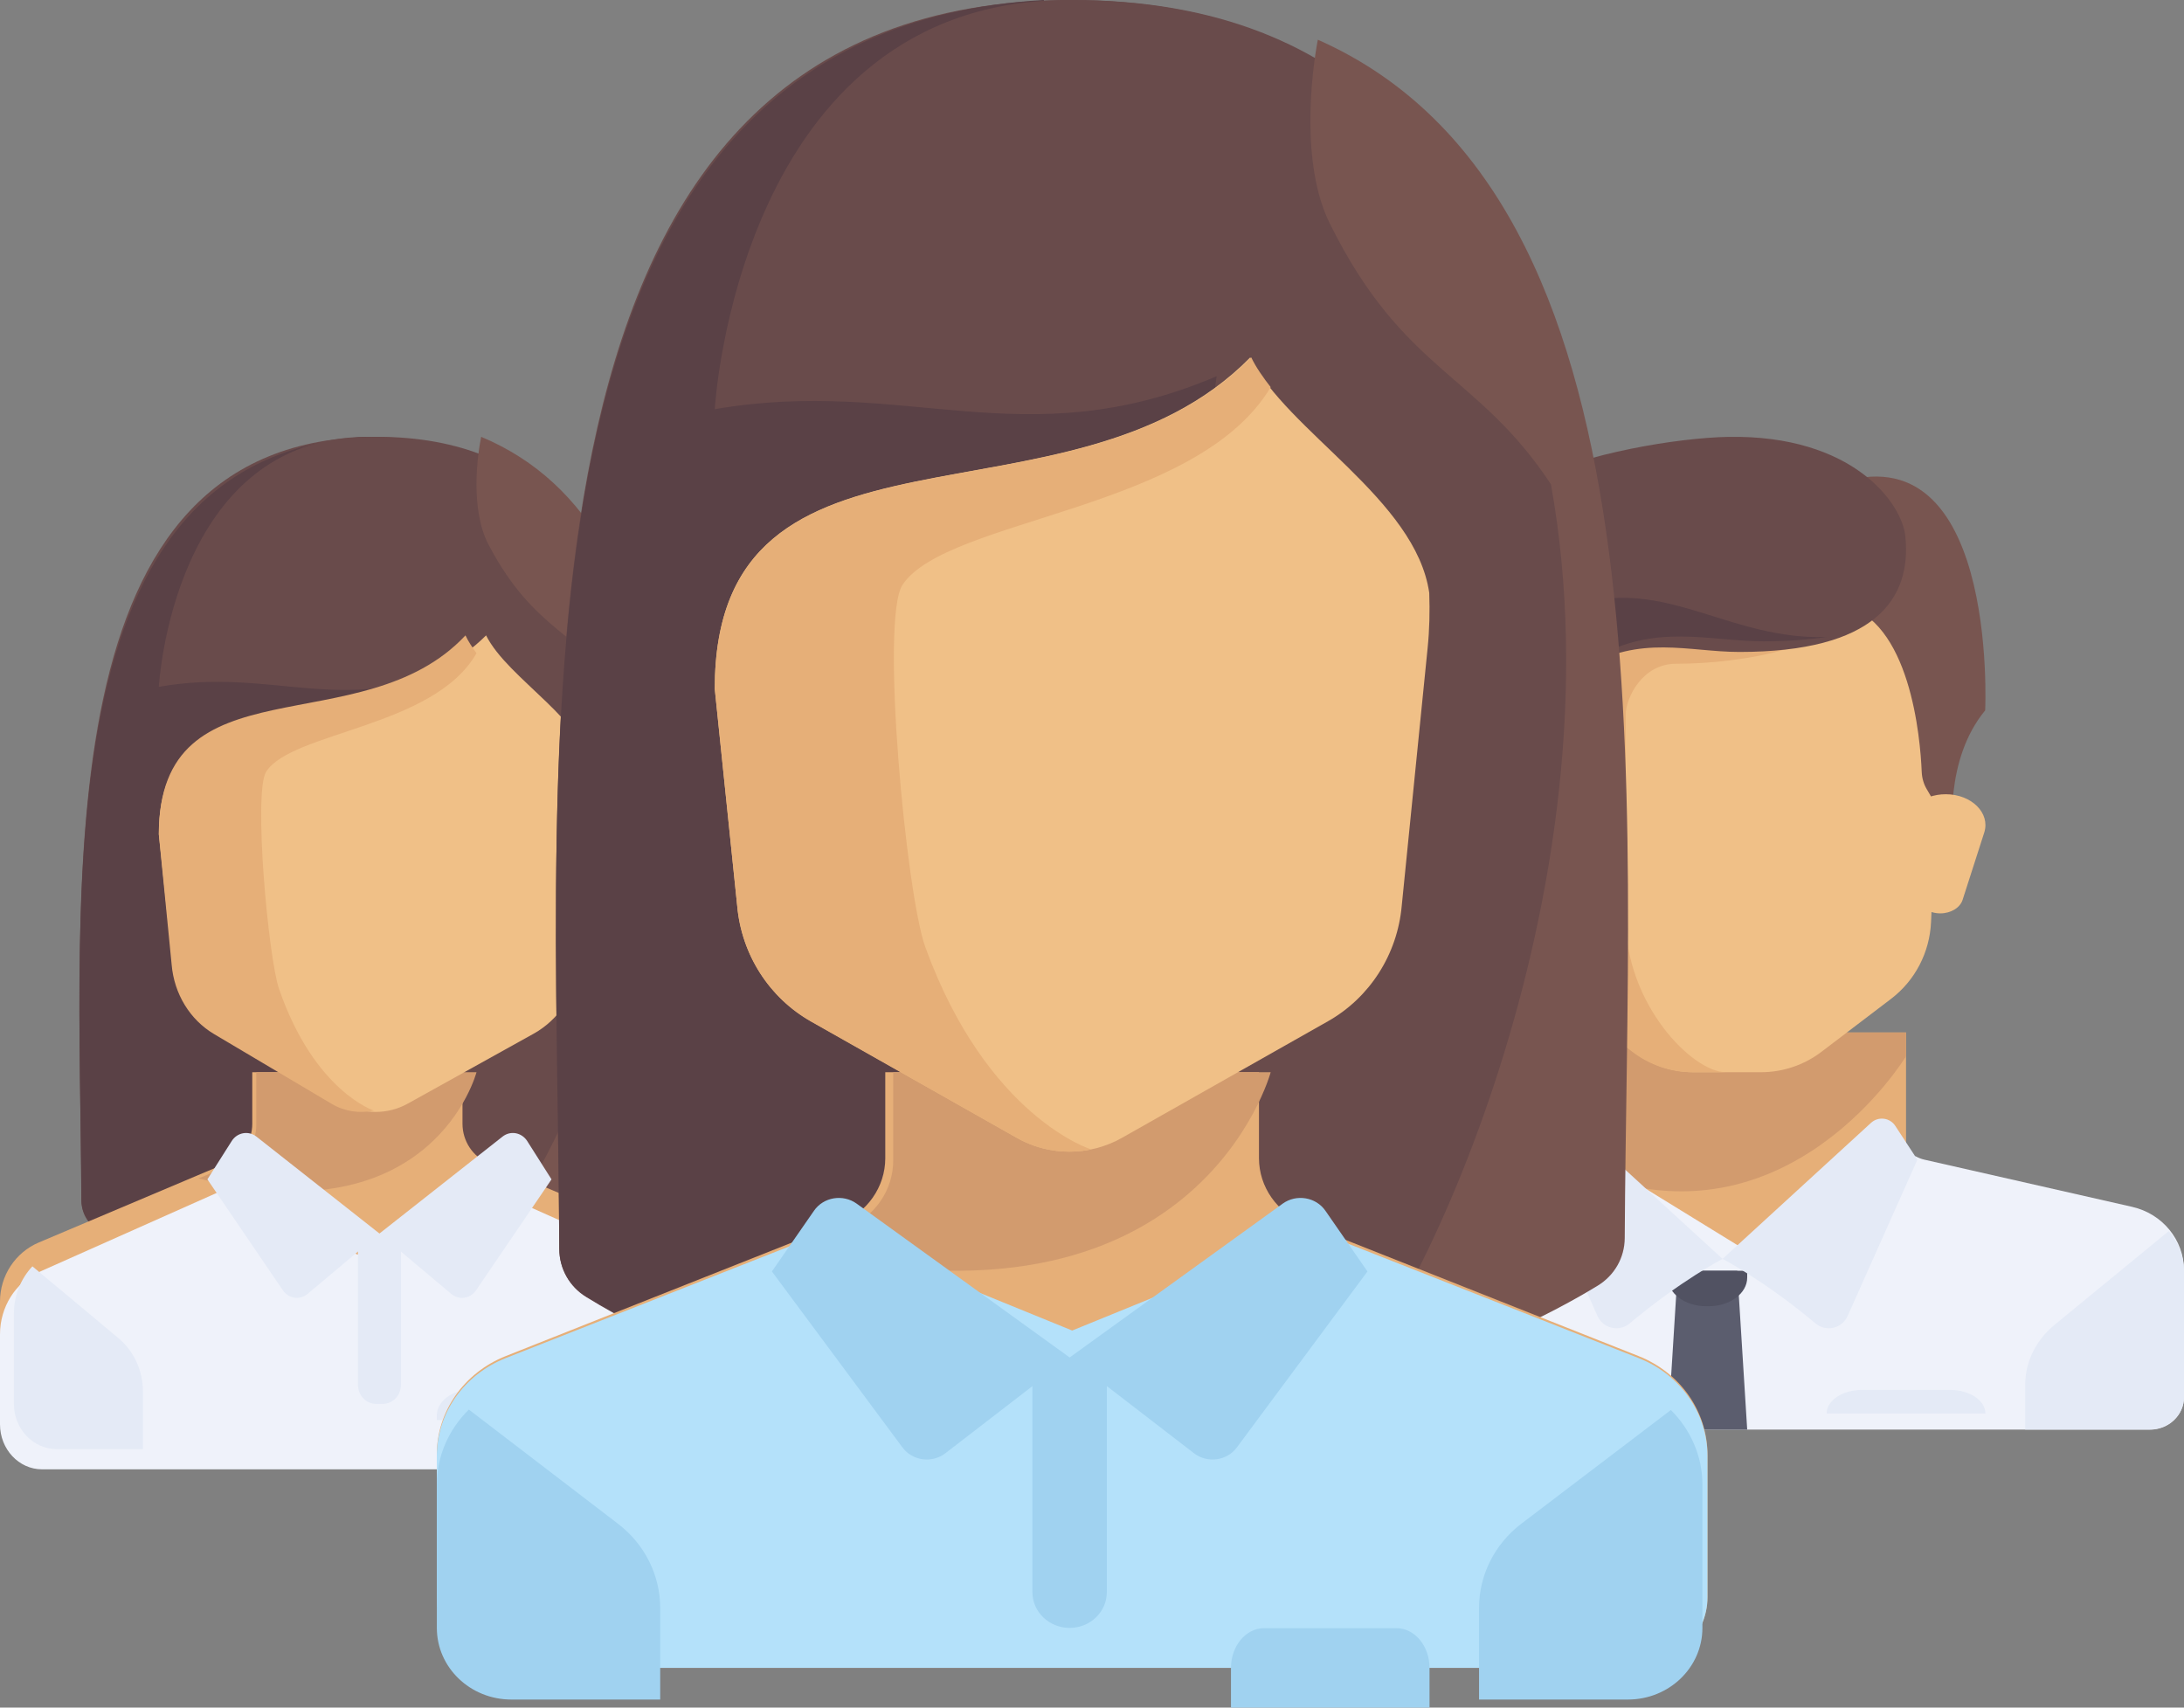 <?xml version="1.0" encoding="UTF-8"?>
<svg width="55px" height="43px" viewBox="0 0 55 43" version="1.1" xmlns="http://www.w3.org/2000/svg" xmlns:xlink="http://www.w3.org/1999/xlink">
    <rect x="0" y="0" width="55" height="43" fill="#808080" stroke="none"/>
    <!-- Generator: Sketch 50.2 (55047) - http://www.bohemiancoding.com/sketch -->
    <title>ico-atencion</title>
    <desc>Created with Sketch.</desc>
    <defs></defs>
    <g id="Home" stroke="none" stroke-width="1" fill="none" fill-rule="evenodd">
        <g id="Landing-Agencias-Inmobiliarias-particular" transform="translate(-552, -1389)">
            <g id="¿Quieres-vender?" transform="translate(150, 754)">
                <g id="atencion" transform="translate(402, 635)">
                    <g>
                        <path d="M9.5,11 C1.077,11 2.01,22.144 2.048,30.22 C2.05,30.524 2.196,30.801 2.437,30.957 C3.371,31.569 5.934,33 9.5,33 C13.066,33 15.629,31.569 16.563,30.957 C16.803,30.799 16.949,30.524 16.95,30.22 C16.991,22.144 17.925,11 9.5,11 Z" id="Shape" fill="#694B4B" fill-rule="nonzero"></path>
                        <path d="M9.224,11 C1.088,11.479 2.011,22.313 2.05,30.218 C2.052,30.522 2.203,30.798 2.454,30.954 C3.423,31.567 6.085,33 9.788,33 L12,16.771" id="Shape" fill="#5A4146" fill-rule="nonzero"></path>
                        <path d="M9.275,11 C4.341,11 4,17.296 4,17.296 C6.843,16.789 8.591,18.057 11.469,16.789 L9.275,33 C12.948,33 15.588,31.569 16.55,30.957 C16.797,30.799 16.947,30.525 16.949,30.221 C16.991,22.144 17.952,11 9.275,11 Z" id="Shape" fill="#694B4B" fill-rule="nonzero"></path>
                        <path d="M16.947,28.751 C16.984,22.125 17.735,13.342 12.117,11 C12.019,11.486 11.841,12.837 12.304,13.717 C13.465,15.927 14.626,15.927 15.787,17.585 C16.947,23.666 13.567,30.122 12.445,31 C14.434,30.548 15.858,29.836 16.525,29.454 C16.785,29.306 16.946,29.042 16.947,28.751 Z" id="Shape" fill="#785550" fill-rule="nonzero"></path>
                        <path d="M17.022,31.287 L12.299,29.29 C11.904,29.124 11.647,28.732 11.647,28.298 L11.647,27 L6.353,27 L6.353,28.298 C6.353,28.733 6.096,29.124 5.702,29.29 L0.978,31.287 C0.385,31.538 0,32.124 0,32.775 L0,34.924 C0,35.518 0.473,36 1.059,36 L16.941,36 C17.525,36 18,35.518 18,34.924 L18,32.775 C18,32.124 17.615,31.536 17.022,31.287 Z" id="Shape" fill="#E6AF78" fill-rule="nonzero"></path>
                        <path d="M17.024,32.034 L12.456,30 L9.001,31.593 L5.546,30 L0.978,32.034 C0.385,32.298 0,32.916 0,33.602 L0,35.867 C0,36.492 0.473,37 1.059,37 L16.941,37 C17.525,37 18,36.492 18,35.867 L18,33.602 C18.001,32.916 17.616,32.297 17.024,32.034 Z" id="Shape" fill="#EFF2FA" fill-rule="nonzero"></path>
                        <path d="M12,27 L6.454,27 L6.454,28.334 C6.454,28.781 6.185,29.183 5.772,29.353 L5,29.675 C10.913,31.175 12,27 12,27 Z" id="Shape" fill="#D29B6E" fill-rule="nonzero"></path>
                        <g id="Group" transform="translate(0, 28)" fill="#E4EAF6" fill-rule="nonzero">
                            <path d="M2.99,5.703 L0.816,3.888 C0.524,4.2 0.35,4.623 0.35,5.077 L0.35,7.353 C0.35,7.981 0.834,8.492 1.433,8.492 L3.599,8.492 L3.599,7.037 C3.599,6.518 3.376,6.027 2.99,5.703 Z" id="Shape"></path>
                            <path d="M18.763,7.353 L18.763,5.077 C18.763,4.626 18.591,4.207 18.304,3.894 L16.124,5.703 C15.739,6.027 15.514,6.518 15.514,7.035 L15.514,8.49 L17.681,8.49 C18.279,8.492 18.763,7.981 18.763,7.353 Z" id="Shape"></path>
                            <path d="M9.637,7.353 L9.474,7.353 C9.22,7.353 9.014,7.136 9.014,6.87 L9.014,3.063 L10.097,3.063 L10.097,6.87 C10.099,7.137 9.891,7.353 9.637,7.353 Z" id="Shape"></path>
                            <path d="M9.556,3.062 L6.457,0.621 C6.257,0.465 5.974,0.516 5.836,0.732 L5.223,1.698 L7.123,4.491 C7.269,4.704 7.553,4.745 7.747,4.582 L9.556,3.062 Z" id="Shape"></path>
                            <path d="M9.556,3.062 L12.656,0.621 C12.854,0.465 13.137,0.516 13.276,0.732 L13.889,1.698 L11.989,4.491 C11.844,4.704 11.56,4.745 11.364,4.582 L9.556,3.062 Z" id="Shape"></path>
                        </g>
                        <path d="M12.241,16 C9.458,18.783 4,16.556 4,21.008 L4.345,24.287 C4.411,25.021 4.837,25.673 5.481,26.031 L8.648,27.791 C9.152,28.07 9.765,28.07 10.269,27.791 L13.437,26.031 C14.08,25.673 14.506,25.02 14.572,24.287 L14.971,20.393 C14.999,20.117 15.005,19.838 14.996,19.561 C14.789,18.143 12.798,17.113 12.241,16 Z" id="Shape" fill="#F0C087" fill-rule="nonzero"></path>
                        <path d="M4,21.012 L4.323,24.293 C4.385,25.027 4.784,25.679 5.387,26.037 L8.355,27.798 C8.682,27.992 9.059,28.042 9.416,27.967 C9.416,27.967 7.92,27.482 7.029,24.908 C6.756,24.119 6.377,19.943 6.703,19.433 C7.347,18.424 10.938,18.32 12,16.448 C11.948,16.379 11.9,16.308 11.856,16.239 C11.853,16.233 11.847,16.228 11.845,16.223 C11.798,16.148 11.757,16.075 11.722,16 C9.115,18.784 4,16.558 4,21.012 Z" id="Shape" fill="#E6AF78" fill-rule="nonzero"></path>
                        <path d="M13.151,35 L11.851,35 C11.381,35 11,35.289 11,35.645 L11,35.759 L14,35.759 L14,35.645 C14,35.289 13.62,35 13.151,35 Z" id="Shape" fill="#E4EAF6" fill-rule="nonzero"></path>
                        <polygon id="Shape" fill="#E6AF78" fill-rule="nonzero" points="48 28.8 48 26 40 26 40 28.8 43.999 32"></polygon>
                        <path d="M53.693,30.39 L48.457,29.201 C48.378,29.183 48.307,29.153 48.238,29.115 L43.999,31.505 L39.925,29 C39.82,29.096 39.689,29.168 39.54,29.201 L34.306,30.39 C33.54,30.563 33,31.222 33,31.981 L33,35.181 C33,35.633 33.38,36 33.846,36 L54.152,36 C54.62,36 55,35.633 55,35.181 L55,31.981 C54.997,31.222 54.457,30.563 53.693,30.39 Z" id="Shape" fill="#EFF2FA" fill-rule="nonzero"></path>
                        <path d="M40,26 L40,29.538 C45.038,31.495 48,26.598 48,26.598 L48,26 L40,26 Z" id="Shape" fill="#D29B6E" fill-rule="nonzero"></path>
                        <path d="M38,15 L38.368,23.216 C38.403,23.984 38.775,24.696 39.381,25.157 L41.131,26.487 C41.571,26.82 42.106,27 42.654,27 L44.345,27 C44.896,27 45.431,26.82 45.869,26.487 L47.617,25.157 C48.225,24.697 48.596,23.986 48.63,23.216 L49,15 L38,15 Z" id="Shape" fill="#F0C087" fill-rule="nonzero"></path>
                        <path d="M42.202,16.715 C43.881,16.715 46.403,16.287 47,15 L38,15 L38.366,23.216 C38.4,23.984 38.768,24.696 39.371,25.157 L41.109,26.487 C41.545,26.82 42.076,27 42.62,27 L43.46,27 C42.62,27 40.941,25.287 40.941,23.143 C40.941,22.094 40.941,19.285 40.941,18 C40.941,17.572 41.36,16.715 42.202,16.715 Z" id="Shape" fill="#E6AF78" fill-rule="nonzero"></path>
                        <path d="M51.737,33.364 L54.617,31 C54.858,31.279 55,31.631 55,32.007 L55,35.187 C55,35.637 54.603,36 54.111,36 L51,36 L51,34.876 C51,34.298 51.269,33.749 51.737,33.364 Z" id="Shape" fill="#E4EAF6" fill-rule="nonzero"></path>
                        <polygon id="Shape" fill="#5B5D6E" fill-rule="nonzero" points="44 36 42 36 42.25 32 43.75 32"></polygon>
                        <path d="M43.999,32 L42,32 L42,32.172 C42,32.569 42.433,32.893 42.969,32.893 L43.031,32.893 C43.565,32.893 44,32.57 44,32.172 L44,32 L43.999,32 Z" id="Shape" fill="#515262" fill-rule="nonzero"></path>
                        <g id="Group" transform="translate(38, 28)" fill="#E4EAF6" fill-rule="nonzero">
                            <path d="M1.642,0.275 L5.38,3.701 C5.38,3.701 4.334,4.24 3.042,5.324 C2.776,5.548 2.373,5.457 2.229,5.136 L0.473,1.202 L1.028,0.354 C1.166,0.142 1.456,0.106 1.642,0.275 Z" id="Shape"></path>
                            <path d="M9.118,0.275 L5.379,3.701 C5.379,3.701 6.427,4.24 7.718,5.324 C7.985,5.548 8.387,5.457 8.53,5.136 L10.286,1.202 L9.731,0.354 C9.595,0.142 9.303,0.106 9.118,0.275 Z" id="Shape"></path>
                        </g>
                        <path d="M46,12.276 L46.378,15.221 C48.109,15.601 48.36,18.587 48.395,19.44 C48.402,19.595 48.445,19.745 48.523,19.875 L49.182,21 C49.182,21 48.957,19.138 49.993,17.889 C49.993,17.889 50.348,10.499 46,12.276 Z" id="Shape" fill="#785550" fill-rule="nonzero"></path>
                        <path d="M49.97,20.963 L49.425,22.658 C49.361,22.859 49.129,23 48.863,23 C48.569,23 48.323,22.831 48.287,22.607 L48.008,20.873 C47.933,20.409 48.399,20 48.999,20 L49,20 C49.649,20 50.126,20.474 49.97,20.963 Z" id="Shape" fill="#F0C087" fill-rule="nonzero"></path>
                        <path d="M38.643,12.078 L39.241,12.498 C36.531,14.556 37.038,18.084 37.038,18.084 C37.848,18.917 37.848,21 37.848,21 L38.659,20.167 C38.659,20.167 38.347,17.759 39.876,16.833 C41.294,15.975 42.536,16.417 43.803,16.417 C47.197,16.417 48.147,15.104 47.982,13.501 C47.898,12.672 46.663,10.947 43.524,11.001 C42.256,11.024 39.876,11.419 38.643,12.078 Z" id="Shape" fill="#694B4B" fill-rule="nonzero"></path>
                        <path d="M38.531,15.763 C38.531,15.763 38.062,13.916 39.441,12 C36.489,14.178 37.041,17.913 37.041,17.913 C37.924,18.795 37.924,21 37.924,21 L38.807,20.118 C38.807,20.118 38.467,17.569 40.132,16.589 C41.677,15.68 43.029,16.149 44.409,16.149 C45.009,16.149 45.534,16.109 46,16.04 C43.152,16.135 41.474,13.979 38.531,15.763 Z" id="Shape" fill="#5A4146" fill-rule="nonzero"></path>
                        <path d="M37.031,20.963 L37.576,22.658 C37.639,22.859 37.873,23 38.139,23 C38.432,23 38.677,22.831 38.713,22.607 L38.992,20.873 C39.067,20.409 38.603,20 38.003,20 L37.999,20 C37.349,20 36.872,20.474 37.031,20.963 Z" id="Shape" fill="#E6AF78" fill-rule="nonzero"></path>
                        <path d="M49.111,35 L46.889,35 C46.399,35 46,35.267 46,35.595 L50,35.595 C49.999,35.267 49.603,35 49.111,35 Z" id="Shape" fill="#E4EAF6" fill-rule="nonzero"></path>
                        <path d="M27,0 C12.398,0 14.017,18.236 14.085,31.452 C14.086,31.95 14.341,32.401 14.757,32.657 C16.375,33.66 20.819,36 27,36 C33.181,36 37.624,33.658 39.241,32.657 C39.658,32.4 39.913,31.95 39.916,31.452 C39.983,18.236 41.6,0 27,0 Z" id="Shape" fill="#694B4B" fill-rule="nonzero"></path>
                        <path d="M26.283,0 C12.451,0.783 14.018,18.513 14.085,31.447 C14.087,31.946 14.346,32.397 14.77,32.654 C16.418,33.657 20.945,36 27.241,36 L31,9.445" id="Shape" fill="#5A4146" fill-rule="nonzero"></path>
                        <path d="M26.928,0 C18.58,0 18,10.304 18,10.304 C22.812,9.474 25.768,11.547 30.639,9.474 L26.928,36 C33.143,36 37.611,33.658 39.237,32.657 C39.656,32.4 39.912,31.95 39.915,31.452 C39.983,18.236 41.609,0 26.928,0 Z" id="Shape" fill="#694B4B" fill-rule="nonzero"></path>
                        <path d="M40.916,31.177 C40.974,19.912 42.176,4.981 33.187,1 C33.03,1.824 32.746,4.125 33.484,5.618 C35.342,9.378 37.2,9.378 39.058,12.196 C40.915,22.534 35.508,33.505 33.712,35 C36.893,34.234 39.175,33.024 40.237,32.374 C40.657,32.117 40.913,31.671 40.916,31.177 Z" id="Shape" fill="#785550" fill-rule="nonzero"></path>
                        <path d="M41.262,34.147 L32.863,30.817 C32.162,30.539 31.705,29.888 31.705,29.165 L31.705,27 L22.294,27 L22.294,29.165 C22.294,29.889 21.837,30.539 21.136,30.817 L12.738,34.147 C11.686,34.564 11,35.542 11,36.626 L11,40.209 C11,41.198 11.843,42 12.883,42 L41.117,42 C42.157,42 43,41.198 43,40.209 L43,36.626 C42.999,35.542 42.315,34.564 41.262,34.147 Z" id="Shape" fill="#E6AF78" fill-rule="nonzero"></path>
                        <path d="M41.265,34.198 L33.143,31 L27.001,33.505 L20.858,31 L12.738,34.198 C11.686,34.612 11,35.584 11,36.661 L11,40.22 C11,41.203 11.843,42 12.883,42 L41.117,42 C42.157,42 43,41.203 43,40.22 L43,36.661 C43.001,35.584 42.318,34.612 41.265,34.198 Z" id="Shape" fill="#B4E1FA" fill-rule="nonzero"></path>
                        <path d="M32,27 L22.494,27 L22.494,29.224 C22.494,29.968 22.033,30.636 21.325,30.922 L20,31.457 C30.137,33.959 32,27 32,27 Z" id="Shape" fill="#D29B6E" fill-rule="nonzero"></path>
                        <g id="Group" transform="translate(11, 30)" fill="#A0D2F0" fill-rule="nonzero">
                            <path d="M4.57,8.376 L0.807,5.495 C0.303,5.991 0.001,6.663 0.001,7.384 L0.001,10.993 C0.001,11.99 0.841,12.797 1.876,12.797 L5.626,12.797 L5.626,10.49 C5.625,9.667 5.238,8.889 4.57,8.376 Z" id="Shape"></path>
                            <path d="M31.872,10.993 L31.872,7.384 C31.872,6.668 31.575,6.002 31.078,5.506 L27.303,8.376 C26.636,8.889 26.247,9.667 26.247,10.49 L26.247,12.797 L29.996,12.797 C31.033,12.797 31.872,11.99 31.872,10.993 Z" id="Shape"></path>
                            <path d="M15.937,10.993 C15.42,10.993 14.999,10.59 14.999,10.09 L14.999,4.185 L16.874,4.185 L16.874,10.09 C16.874,10.59 16.455,10.993 15.937,10.993 Z" id="Shape"></path>
                            <path d="M15.937,4.183 L10.573,0.309 C10.228,0.062 9.738,0.143 9.5,0.487 L8.439,2.017 L11.728,6.45 C11.978,6.787 12.471,6.853 12.807,6.595 L15.937,4.183 Z" id="Shape"></path>
                            <path d="M15.937,4.183 L21.303,0.309 C21.647,0.062 22.138,0.143 22.377,0.487 L23.437,2.017 L20.147,6.45 C19.897,6.787 19.404,6.853 19.069,6.595 L15.937,4.183 Z" id="Shape"></path>
                        </g>
                        <path d="M31.485,9 C26.934,13.636 18,9.928 18,17.345 L18.565,22.81 C18.674,24.033 19.369,25.119 20.423,25.717 L25.606,28.65 C26.431,29.117 27.434,29.117 28.259,28.65 L33.442,25.717 C34.496,25.121 35.191,24.033 35.3,22.81 L35.952,16.319 C35.999,15.859 36.009,15.394 35.993,14.931 C35.654,12.571 32.395,10.853 31.485,9 Z" id="Shape" fill="#F0C087" fill-rule="nonzero"></path>
                        <path d="M18,17.351 L18.566,22.819 C18.675,24.043 19.372,25.13 20.428,25.727 L25.621,28.663 C26.195,28.987 26.853,29.07 27.479,28.944 C27.479,28.944 24.86,28.136 23.301,23.846 C22.824,22.531 22.16,15.573 22.731,14.723 C23.858,13.041 30.143,12.867 32,9.749 C31.908,9.632 31.823,9.517 31.745,9.4 C31.74,9.392 31.731,9.382 31.725,9.371 C31.643,9.249 31.571,9.125 31.51,9 C26.952,13.64 18,9.929 18,17.351 Z" id="Shape" fill="#E6AF78" fill-rule="nonzero"></path>
                        <path d="M35.167,41 L31.834,41 C31.375,41 31,41.447 31,42 L31,43 L36,43 L36,42 C36,41.447 35.626,41 35.167,41 Z" id="Shape" fill="#A0D2F0" fill-rule="nonzero"></path>
                    </g>
                </g>
            </g>
        </g>
    </g>
</svg>